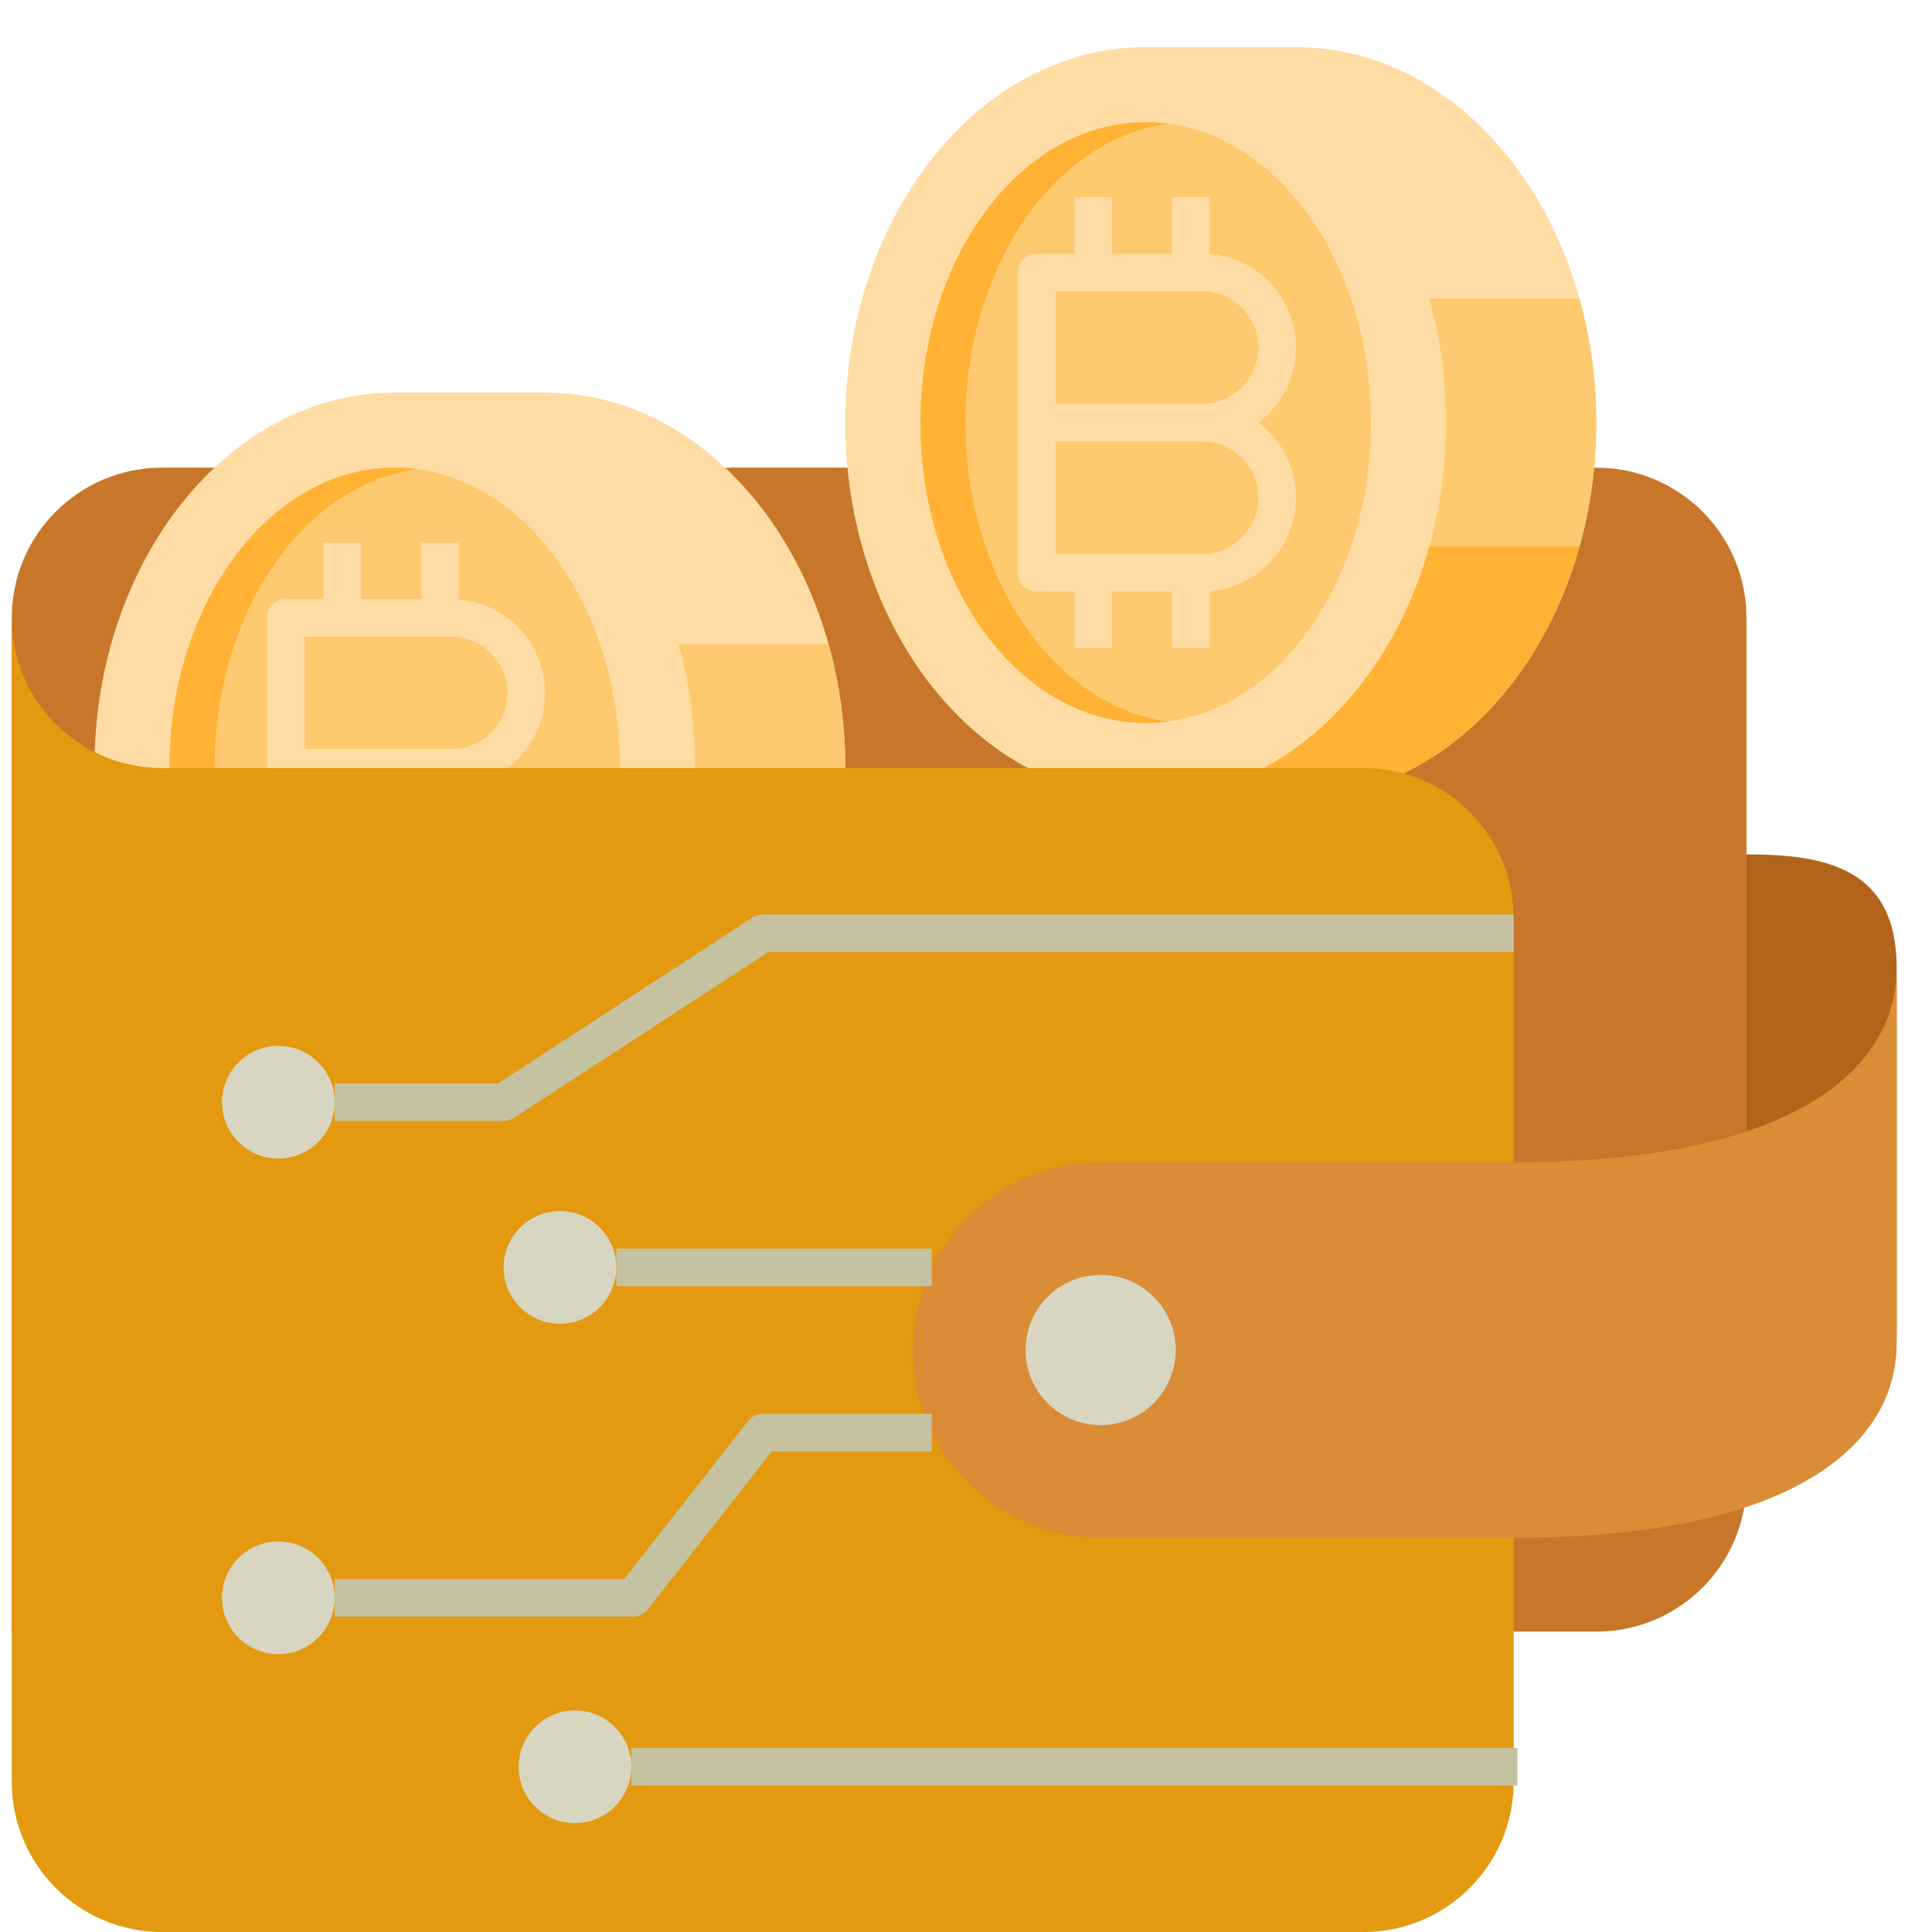 <?xml version="1.0" encoding="UTF-8"?>
<!-- Generated by Pixelmator Pro 3.5.7 -->
<svg width="82" height="82" viewBox="0 0 82 82" xmlns="http://www.w3.org/2000/svg">
    <g id="XMLID3078-copy">
        <path id="XMLID1001" fill="#c87629" stroke="none" d="M 0.5 26.223 C 0.5 22.701 3.353 19.849 6.875 19.849 L 67.751 19.849 C 71.273 19.849 74.125 22.701 74.125 26.223 L 74.125 62.876 C 74.125 66.398 71.273 69.251 67.751 69.251 L 0.5 69.251"/>
        <g id="XMLID1983">
            <path id="XMLID1989" fill="#ffdca4" stroke="none" d="M 48.627 2 L 55.002 2 C 62.046 2 67.751 9.139 67.751 17.936 C 67.751 26.733 62.046 33.873 55.002 33.873 L 48.627 33.873"/>
            <path id="XMLID1988" fill="#ffc96f" stroke="none" d="M 67.751 17.936 C 67.751 26.733 62.046 33.873 55.002 33.873 L 48.627 33.873 L 48.627 12.677 L 67.034 12.677 C 67.496 14.271 67.751 16.088 67.751 17.936 Z"/>
            <path id="XMLID1987" fill="#ffb234" stroke="none" d="M 67.034 23.195 C 65.297 29.41 60.564 33.873 55.002 33.873 L 48.627 33.873 L 48.627 23.195 Z"/>
            <path id="XMLID1986" fill="#ffdca4" stroke="none" d="M 61.376 17.936 C 61.376 26.738 55.669 33.873 48.627 33.873 C 41.586 33.873 35.878 26.738 35.878 17.936 C 35.878 9.135 41.586 2 48.627 2 C 55.669 2 61.376 9.135 61.376 17.936 Z"/>
            <path id="XMLID1985" fill="#ffc96f" stroke="none" d="M 58.189 17.936 C 58.189 24.977 53.908 30.685 48.627 30.685 C 43.347 30.685 39.066 24.977 39.066 17.936 C 39.066 10.895 43.347 5.187 48.627 5.187 C 53.908 5.187 58.189 10.895 58.189 17.936 Z"/>
            <path id="XMLID1984" fill="#ffb234" stroke="none" d="M 40.978 17.936 C 40.978 11.323 44.755 5.888 49.584 5.251 C 49.265 5.203 48.946 5.187 48.627 5.187 C 43.353 5.187 39.066 10.892 39.066 17.936 C 39.066 24.98 43.353 30.685 48.627 30.685 C 48.946 30.685 49.265 30.669 49.584 30.622 C 44.755 29.984 40.978 24.55 40.978 17.936 Z"/>
        </g>
        <g id="XMLID1968">
            <g id="XMLID1978">
                <path id="XMLID1979" fill="#ffdca4" stroke="none" d="M 51.018 25.108 L 44.006 25.108 C 43.56 25.108 43.209 24.757 43.209 24.311 L 43.209 11.562 C 43.209 11.116 43.56 10.765 44.006 10.765 L 51.018 10.765 C 53.217 10.765 55.002 12.55 55.002 14.749 C 55.002 16.056 54.38 17.203 53.408 17.936 C 54.38 18.669 55.002 19.817 55.002 21.124 C 55.002 23.323 53.217 25.108 51.018 25.108 Z M 44.803 23.514 L 51.018 23.514 C 52.341 23.514 53.408 22.446 53.408 21.124 C 53.408 19.801 52.341 18.733 51.018 18.733 L 44.803 18.733 Z M 44.803 17.139 L 51.018 17.139 C 52.341 17.139 53.408 16.072 53.408 14.749 C 53.408 13.426 52.341 12.359 51.018 12.359 L 44.803 12.359 Z"/>
            </g>
            <g id="XMLID1976">
                <path id="XMLID1977" fill="#ffdca4" stroke="none" d="M 45.6 8.375 L 47.193 8.375 L 47.193 11.562 L 45.6 11.562 Z"/>
            </g>
            <g id="XMLID1974">
                <path id="XMLID1975" fill="#ffdca4" stroke="none" d="M 49.743 8.375 L 51.337 8.375 L 51.337 11.562 L 49.743 11.562 Z"/>
            </g>
            <g id="XMLID1972">
                <path id="XMLID1973" fill="#ffdca4" stroke="none" d="M 45.6 24.311 L 47.193 24.311 L 47.193 27.498 L 45.6 27.498 Z"/>
            </g>
            <g id="XMLID1969">
                <path id="XMLID1971" fill="#ffdca4" stroke="none" d="M 49.743 24.311 L 51.337 24.311 L 51.337 27.498 L 49.743 27.498 Z"/>
            </g>
        </g>
        <g id="XMLID2040">
            <path id="XMLID2046" fill="#ffdca4" stroke="none" d="M 16.755 16.661 L 23.129 16.661 C 30.173 16.661 35.878 23.801 35.878 32.598 C 35.878 41.394 30.173 48.534 23.129 48.534 L 16.755 48.534"/>
            <path id="XMLID2045" fill="#ffc96f" stroke="none" d="M 35.878 32.598 C 35.878 41.394 30.173 48.534 23.129 48.534 L 16.755 48.534 L 16.755 27.339 L 35.161 27.339 C 35.624 28.932 35.878 30.749 35.878 32.598 Z"/>
            <path id="XMLID2044" fill="#ffb234" stroke="none" d="M 35.161 37.857 C 33.424 44.072 28.691 48.534 23.129 48.534 L 16.755 48.534 L 16.755 37.857 Z"/>
            <path id="XMLID2043" fill="#ffdca4" stroke="none" d="M 29.504 32.598 C 29.504 41.399 23.796 48.534 16.755 48.534 C 9.714 48.534 4.006 41.399 4.006 32.598 C 4.006 23.796 9.714 16.661 16.755 16.661 C 23.796 16.661 29.504 23.796 29.504 32.598 Z"/>
            <path id="XMLID2042" fill="#ffc96f" stroke="none" d="M 26.317 32.598 C 26.317 39.639 22.036 45.347 16.755 45.347 C 11.474 45.347 7.193 39.639 7.193 32.598 C 7.193 25.557 11.474 19.849 16.755 19.849 C 22.036 19.849 26.317 25.557 26.317 32.598 Z"/>
            <path id="XMLID2041" fill="#ffb234" stroke="none" d="M 9.106 32.598 C 9.106 25.984 12.882 20.55 17.711 19.912 C 17.392 19.865 17.074 19.849 16.755 19.849 C 11.48 19.849 7.193 25.554 7.193 32.598 C 7.193 39.641 11.48 45.347 16.755 45.347 C 17.074 45.347 17.392 45.331 17.711 45.283 C 12.882 44.645 9.106 39.211 9.106 32.598 Z"/>
        </g>
        <g id="XMLID2017">
            <g id="XMLID2035">
                <path id="XMLID2036" fill="#ffdca4" stroke="none" d="M 19.145 39.769 L 12.133 39.769 C 11.687 39.769 11.337 39.418 11.337 38.972 L 11.337 26.223 C 11.337 25.777 11.687 25.426 12.133 25.426 L 19.145 25.426 C 21.345 25.426 23.129 27.211 23.129 29.41 C 23.129 30.717 22.508 31.865 21.536 32.598 C 22.508 33.331 23.129 34.478 23.129 35.785 C 23.129 37.984 21.345 39.769 19.145 39.769 Z M 12.93 38.175 L 19.145 38.175 C 20.468 38.175 21.536 37.108 21.536 35.785 C 21.536 34.462 20.468 33.394 19.145 33.394 L 12.93 33.394 Z M 12.93 31.801 L 19.145 31.801 C 20.468 31.801 21.536 30.733 21.536 29.41 C 21.536 28.088 20.468 27.02 19.145 27.02 L 12.93 27.02 Z"/>
            </g>
            <g id="XMLID2024">
                <path id="XMLID2025" fill="#ffdca4" stroke="none" d="M 13.727 23.036 L 15.321 23.036 L 15.321 26.223 L 13.727 26.223 Z"/>
            </g>
            <g id="XMLID2022">
                <path id="XMLID2023" fill="#ffdca4" stroke="none" d="M 17.871 23.036 L 19.464 23.036 L 19.464 26.223 L 17.871 26.223 Z"/>
            </g>
            <g id="XMLID2020">
                <path id="XMLID2021" fill="#ffdca4" stroke="none" d="M 13.727 38.972 L 15.321 38.972 L 15.321 42.159 L 13.727 42.159 Z"/>
            </g>
            <g id="XMLID2018">
                <path id="XMLID2019" fill="#ffdca4" stroke="none" d="M 17.871 38.972 L 19.464 38.972 L 19.464 42.159 L 17.871 42.159 Z"/>
            </g>
        </g>
        <path id="XMLID1002" fill="#e39910" stroke="none" d="M 57.871 82 L 6.875 82 C 3.353 82 0.5 79.147 0.5 75.625 L 0.5 26.223 C 0.5 29.745 3.353 32.598 6.875 32.598 L 57.871 32.598 C 61.392 32.598 64.245 35.45 64.245 38.972 L 64.245 75.625 C 64.245 79.147 61.392 82 57.871 82 Z"/>
        <path id="XMLID1000" fill="#b2641a" stroke="none" d="M 80.5 57.012 C 80.5 52.805 77.536 52.199 74.125 52.199 L 74.125 36.263 C 77.536 36.263 80.5 36.869 80.5 41.076 Z"/>
        <path id="XMLID999" fill="#da8c36" stroke="none" d="M 80.5 41.076 L 80.5 57.012 C 80.5 61.219 76.293 65.267 64.245 65.267 L 46.715 65.267 C 42.317 65.267 38.747 61.697 38.747 57.299 C 38.747 52.9 42.317 49.331 46.715 49.331 L 64.245 49.331 C 76.293 49.331 80.5 45.283 80.5 41.076 Z"/>
        <path id="XMLID998" fill="#d8d6c1" stroke="none" d="M 49.902 57.299 C 49.902 59.059 48.475 60.486 46.715 60.486 C 44.955 60.486 43.528 59.059 43.528 57.299 C 43.528 55.539 44.955 54.112 46.715 54.112 C 48.475 54.112 49.902 55.539 49.902 57.299 Z"/>
        <g id="XMLID997">
            <path id="XMLID259" fill="#c5c2a1" stroke="none" d="M 21.376 47.578 L 14.205 47.578 L 14.205 45.984 L 21.137 45.984 L 31.942 38.94 C 32.07 38.861 32.229 38.813 32.373 38.813 L 64.245 38.813 L 64.245 40.406 L 32.612 40.406 L 21.807 47.45 C 21.679 47.53 21.536 47.578 21.376 47.578 Z"/>
        </g>
        <g id="Group">
            <path id="XMLID996" fill="#d8d6c1" stroke="none" d="M 14.205 46.781 C 14.205 48.101 13.135 49.171 11.815 49.171 C 10.495 49.171 9.424 48.101 9.424 46.781 C 9.424 45.461 10.495 44.39 11.815 44.39 C 13.135 44.39 14.205 45.461 14.205 46.781 Z"/>
            <path id="XMLID995" fill="#d8d6c1" stroke="none" d="M 26.157 53.793 C 26.157 55.113 25.087 56.183 23.767 56.183 C 22.447 56.183 21.376 55.113 21.376 53.793 C 21.376 52.473 22.447 51.402 23.767 51.402 C 25.087 51.402 26.157 52.473 26.157 53.793 Z"/>
            <path id="XMLID994" fill="#d8d6c1" stroke="none" d="M 26.795 74.988 C 26.795 76.308 25.725 77.378 24.404 77.378 C 23.084 77.378 22.014 76.308 22.014 74.988 C 22.014 73.668 23.084 72.598 24.404 72.598 C 25.725 72.598 26.795 73.668 26.795 74.988 Z"/>
            <path id="XMLID993" fill="#d8d6c1" stroke="none" d="M 14.205 67.817 C 14.205 69.137 13.135 70.207 11.815 70.207 C 10.495 70.207 9.424 69.137 9.424 67.817 C 9.424 66.497 10.495 65.426 11.815 65.426 C 13.135 65.426 14.205 66.497 14.205 67.817 Z"/>
        </g>
        <g id="XMLID992">
            <path id="XMLID248" fill="#c5c2a1" stroke="none" d="M 26.875 68.614 L 14.205 68.614 L 14.205 67.02 L 26.492 67.02 L 31.751 60.311 C 31.894 60.12 32.133 60.008 32.373 60.008 L 39.544 60.008 L 39.544 61.602 L 32.755 61.602 L 27.496 68.311 C 27.353 68.502 27.114 68.614 26.875 68.614 Z"/>
        </g>
        <g id="XMLID991">
            <path id="XMLID240" fill="#c5c2a1" stroke="none" d="M 26.157 52.996 L 39.544 52.996 L 39.544 54.59 L 26.157 54.59 Z"/>
        </g>
        <g id="XMLID990">
            <path id="XMLID157" fill="#c5c2a1" stroke="none" d="M 26.795 74.191 L 64.404 74.191 L 64.404 75.785 L 26.795 75.785 Z"/>
        </g>
    </g>
</svg>
